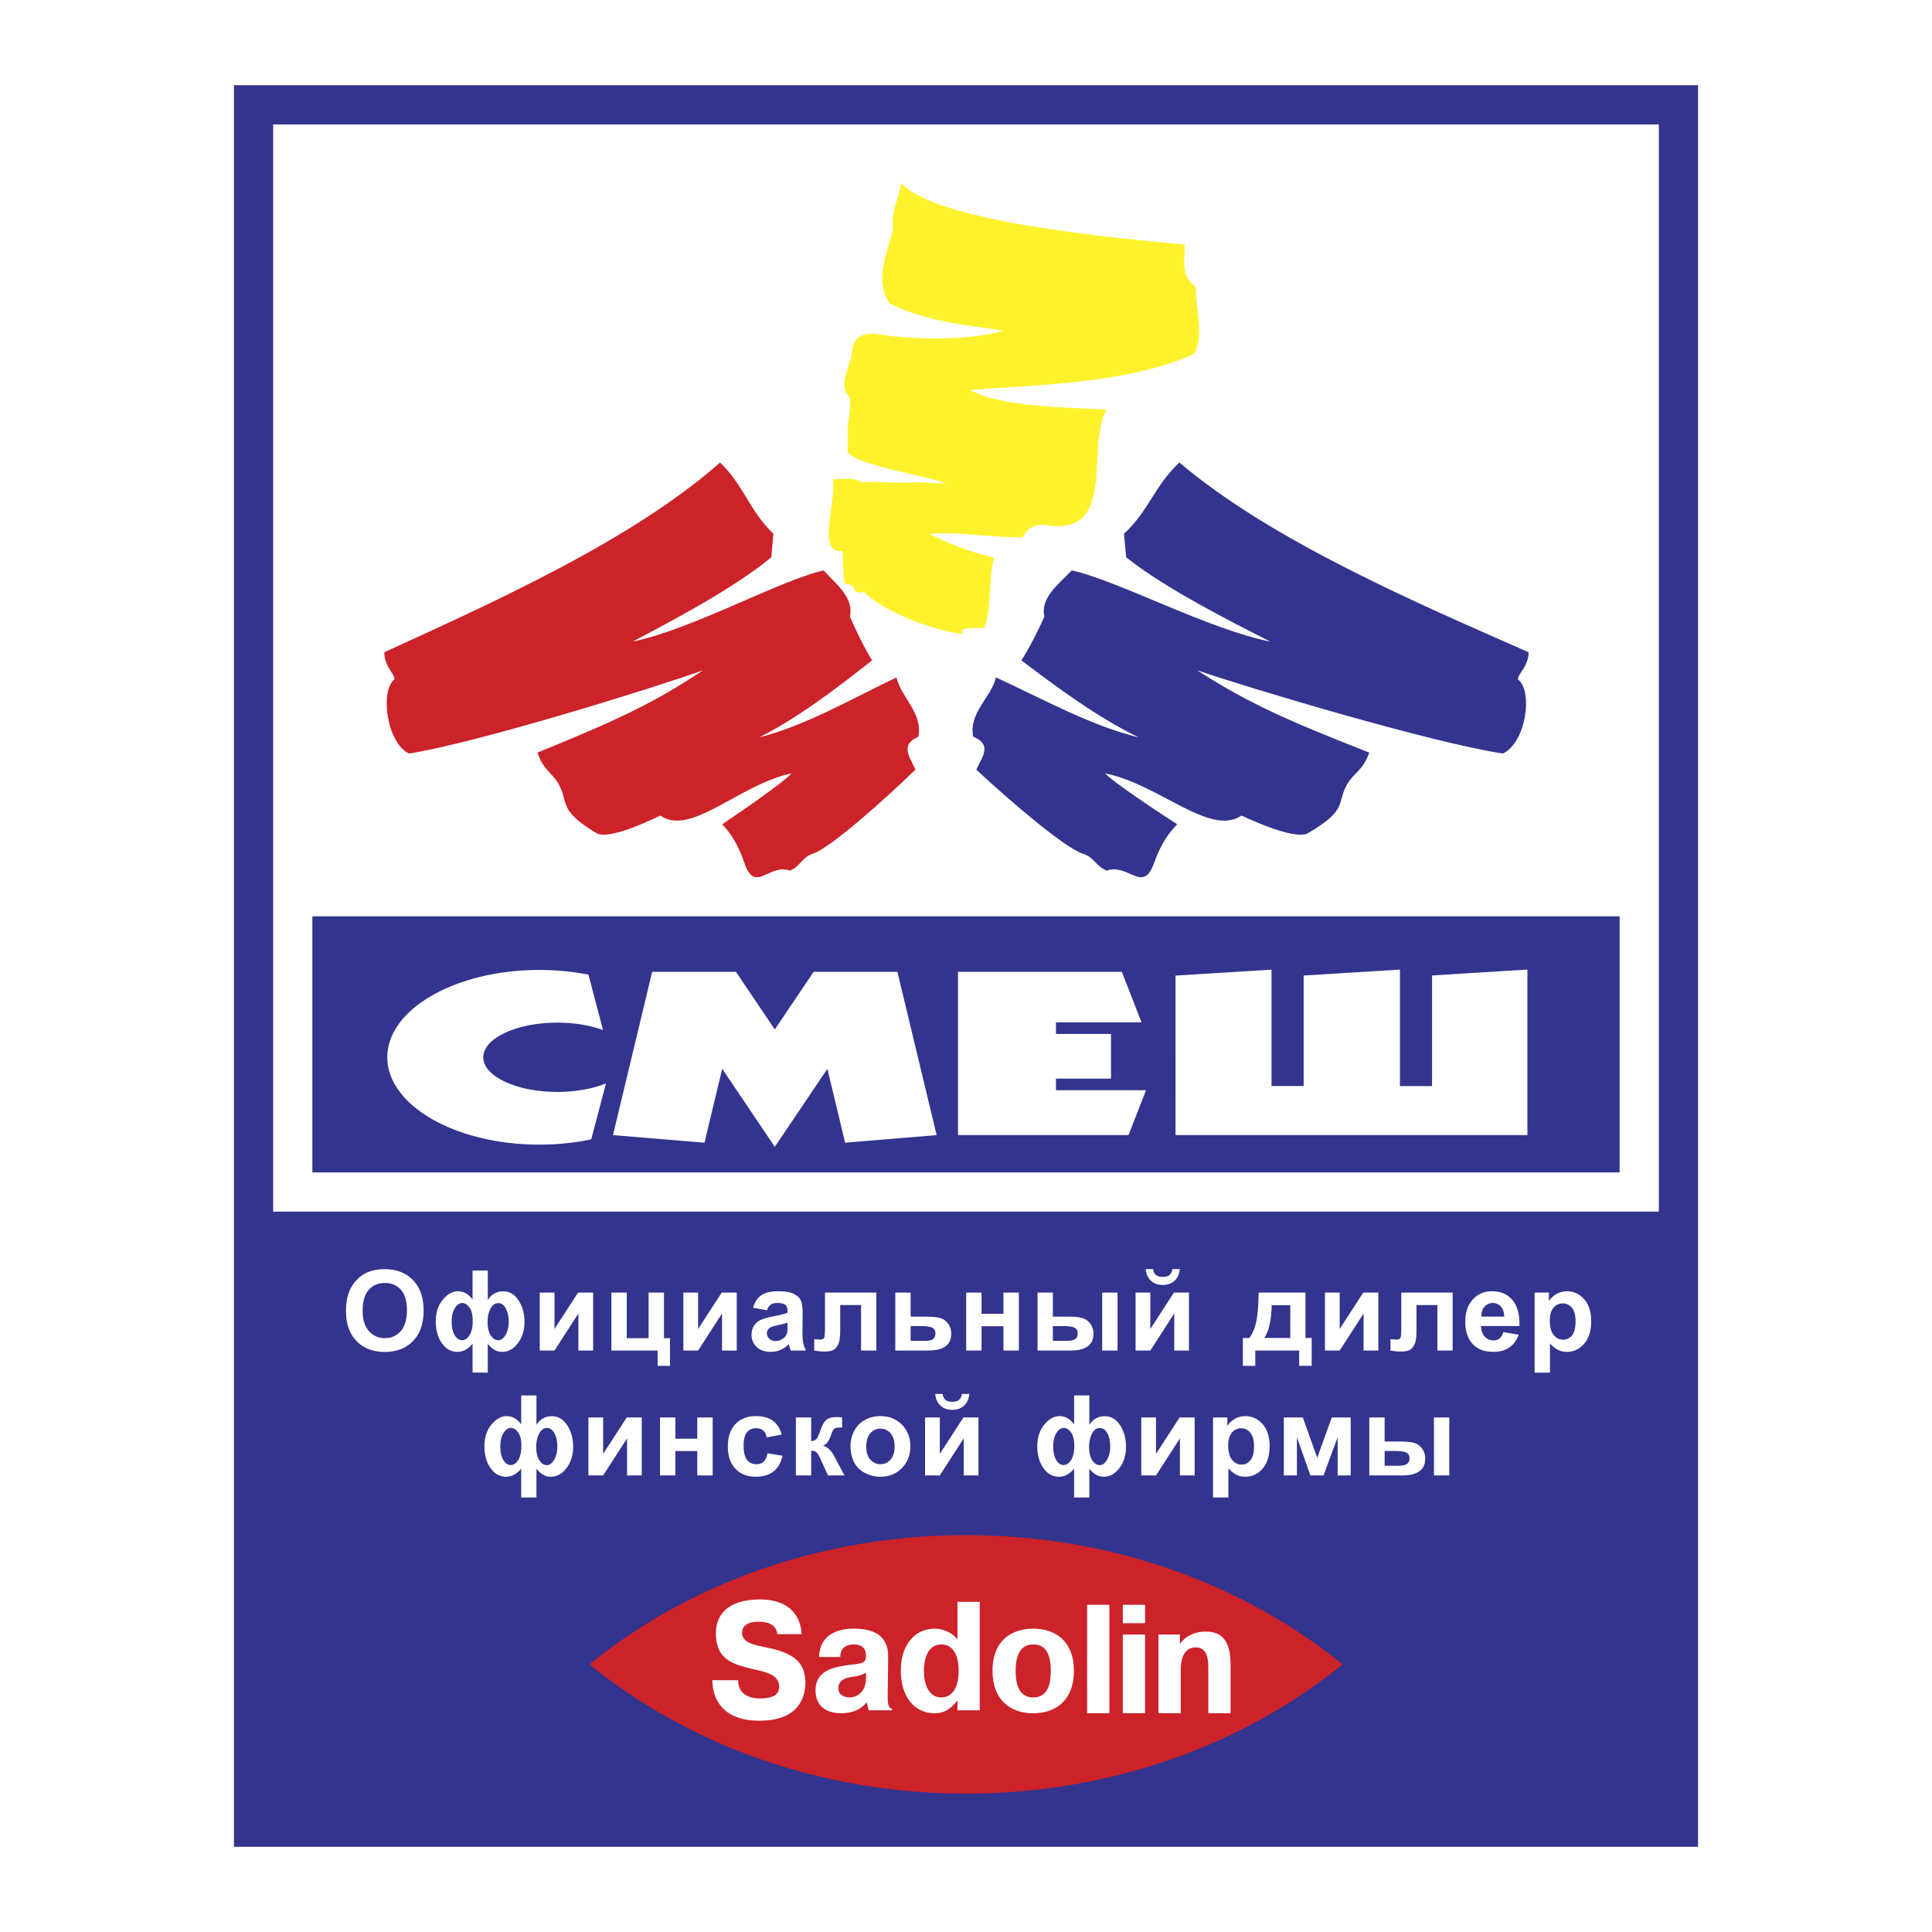 <svg xmlns="http://www.w3.org/2000/svg" width="2500" height="2500" viewBox="0 0 192.756 192.756"><g fill-rule="evenodd" clip-rule="evenodd"><path fill="#fff" d="M0 0h192.756v192.756H0V0z"/><path fill="#33348e" d="M23.34 8.504h146.076v175.748H23.34V8.504z"/><path fill="#fff" d="M27.253 12.417h138.249v108.468H27.253V12.417z"/><path fill="#33348e" d="M31.166 91.42H161.59v25.553H31.166V91.42z"/><path d="M126.861 96.744v11.613h3.203V97.33l9.607-.594v11.621h3.203V97.324l9.516-.59v16.516h-35.107V97.336l9.578-.592zm-31.282.213h16.345l1.967 5.043h-8.537v1.16h5.488v4.453h-5.488v1.16h8.984l-1.746 4.477H95.579V96.957zm-2.131 16.293l-9.13.758-1.77-7.373-5.246 7.785-5.246-7.785-1.77 7.373-9.13-.758 3.912-16.293h8.357l3.876 5.752 3.876-5.752h8.357l3.914 16.293zM53.804 96.771c1.715 0 3.364.164 4.903.469l1.458 5.529c-1.257-.465-2.841-.742-4.561-.742-4.071 0-7.388 1.555-7.388 3.459s3.317 3.459 7.388 3.459c1.857 0 3.556-.324 4.856-.855l-1.473 5.586c-1.618.34-3.364.525-5.183.525-8.358 0-15.166-3.916-15.166-8.715s6.808-8.715 15.166-8.715z" fill="#fff"/><path d="M118.188 24.392c.07 1.726-.465 3.124 1.123 4.229-.07 2.139.879 4.744-.156 6.677-6.307 2.878-14.869 3.072-22.342 3.606 2.985 1.729 9.877 1.751 13.594 1.95-2.07 3.727.967 12.232-5.521 11.611-1.379-.276-2.26-.017-2.863 1.156-3.383 0-6.625-.621-9.247-.345 1.621.88 4.385 1.934 6.387 2.353-.621 2.623-.125 4.669-.953 7.016-2.027.038-2.374.011-2.195.612-2.354-.239-7.6-1.986-9.845-4.224-1.275.447-.468-.779-1.876-.78-.277-1.036-.131-2.615-.257-3.285-2.604.338-.594-4.739-.939-7.155.828 0 2.062-.225 2.959.328 1.104-.207 3.87.167 5.25-.041l3.079.135c-1.739-.732-8.628-1.726-9.783-3.073-.078-.403.041-.856-.037-2.188-.041-.698.5-2.934.12-3.411-1.096-1.371.1-2.512.406-4.965.578-2.095 3.058-1.02 4.438-1.02 3.243.345 8 .236 10.564-.59-3.018-.476-7.699-.854-11.356-2.717-1.587-2.485-.168-4.985.384-7.539-.276-1.726.565-2.768.772-4.493 3.346 3.866 21.262 5.503 28.294 6.153z" fill="#fff22d"/><path d="M77.159 53.252l-.207 2.347c-3.728 3.104-10.042 6.415-13.838 8.417 5.995-1.24 14.639-6.106 19.061-7.105 1.242 1.38 3.037 2.691 2.623 4.624.621 1.38 1.312 2.899 2.208 4.349-3.589 2.83-7.315 5.681-11.25 7.683 4.625-1.173 9.202-3.84 13.688-5.98.415 1.933 2.645 3.542 2.186 5.911-1.931.828-.783 2.117-.3 3.291-3.235 3.138-8.503 7.816-10.214 8.378-1.121.368-1.234 1.247-2.299 1.698-2.045-.783-3.488 2.35-4.533-.736-.448-1.324-1.127-2.761-2.231-3.887 2.026-1.367 6.15-4.206 6.922-5.083-5.193 1.078-10.068 6.351-13.088 4.208-2.002.967-5.336 2.391-6.397 1.748-3.84-2.328-2.712-2.973-3.728-4.841-.651-1.198-1.532-1.383-2.136-3.188 7.94-3.239 11.647-4.957 16.514-8.212-4.967 1.776-22.489 7.229-29.328 8.304-2.208-1.036-2.939-6.227-1.453-7.402.012-.578-.999-1.232-1.021-2.7 10.712-4.909 24.643-11.11 33.507-18.93 2.415 2.345 2.899 4.783 5.314 7.106z" fill="#cc2229"/><path d="M112.141 53.252l.215 2.347c3.877 3.104 10.443 6.415 14.391 8.417-6.234-1.24-15.223-6.106-19.82-7.105-1.293 1.38-3.158 2.691-2.729 4.624-.645 1.38-1.363 2.899-2.295 4.349 3.73 2.83 7.605 5.681 11.697 7.683-4.809-1.173-9.568-3.84-14.234-5.98-.43 1.933-2.75 3.542-2.271 5.911 2.008.828.814 2.117.312 3.291 3.363 3.138 8.84 7.816 10.619 8.378 1.166.368 1.285 1.247 2.393 1.698 2.125-.783 3.627 2.35 4.713-.736.465-1.324 1.172-2.761 2.32-3.887-2.107-1.367-6.396-4.206-7.197-5.083 5.4 1.078 10.469 6.351 13.609 4.208 2.08.967 5.549 2.391 6.65 1.748 3.994-2.328 2.82-2.973 3.877-4.841.678-1.198 1.594-1.383 2.221-3.188-8.256-3.239-12.111-4.957-17.17-8.212 5.164 1.776 23.385 7.229 30.494 8.304 2.297-1.036 3.057-6.227 1.512-7.402-.012-.578 1.039-1.232 1.062-2.7-11.139-4.909-25.625-11.11-34.844-18.93-2.512 2.345-3.014 4.783-5.525 7.106z" fill="#33348e"/><path d="M34.521 130.803c0-.814.121-1.496.364-2.049a3.78 3.78 0 0 1 .744-1.094 3.144 3.144 0 0 1 1.031-.719c.498-.211 1.071-.314 1.722-.314 1.176 0 2.117.363 2.823 1.094.706.729 1.059 1.744 1.059 3.043 0 1.289-.351 2.297-1.052 3.025-.701.727-1.638 1.092-2.809 1.092-1.188 0-2.132-.363-2.833-1.086-.699-.725-1.049-1.723-1.049-2.992zm1.66-.055c0 .904.21 1.59.626 2.057.418.467.948.699 1.591.699.641 0 1.169-.23 1.582-.695.411-.463.617-1.156.617-2.082 0-.914-.201-1.598-.6-2.049-.402-.449-.936-.674-1.599-.674-.666 0-1.201.229-1.608.684-.404.455-.609 1.14-.609 2.06zM47.149 126.762h1.519v2.936c.186-.287.407-.502.666-.646.256-.143.55-.215.881-.215.621 0 1.128.301 1.522.902.394.6.591 1.318.591 2.154 0 .838-.222 1.545-.662 2.119-.44.576-.963.863-1.565.863-.273 0-.53-.066-.768-.205a2.23 2.23 0 0 1-.666-.605v2.881h-1.519v-2.881a2.386 2.386 0 0 1-.712.605 1.63 1.63 0 0 1-.803.205c-.625 0-1.14-.289-1.547-.865-.407-.576-.609-1.305-.609-2.178 0-.867.232-1.586.697-2.152.464-.564.968-.85 1.509-.85.294 0 .562.068.805.209.244.137.463.344.66.621v-2.898h.001zm-1.024 3.24c-.283 0-.532.17-.744.508-.212.342-.318.789-.318 1.344 0 .559.099 1.006.295 1.346.199.338.444.506.738.506.297 0 .55-.168.758-.506.206-.34.31-.801.31-1.383 0-.637-.113-1.098-.338-1.383-.223-.289-.457-.432-.701-.432zm3.578.01c-.312 0-.567.184-.762.549-.197.365-.295.82-.295 1.369 0 .547.106.982.314 1.305.208.32.455.48.744.48.286 0 .533-.18.74-.545.206-.361.311-.789.311-1.283 0-.527-.095-.971-.283-1.332-.191-.362-.446-.543-.769-.543zM53.851 128.963h1.47v3.631l2.353-3.631h1.502v5.781h-1.47v-3.695l-2.385 3.695h-1.47v-5.781zM60.999 128.963h1.532v4.547h2.181v-4.547h1.533v4.547h.603v2.76h-1.236v-1.526h-4.613v-5.781zM68.18 128.963h1.471v3.631l2.353-3.631h1.502v5.781h-1.47v-3.695l-2.385 3.695H68.18v-5.781zM76.527 130.727l-1.388-.252c.156-.559.423-.971.805-1.24.383-.268.948-.404 1.699-.404.684 0 1.191.082 1.526.244.333.162.569.365.705.615.135.248.205.705.205 1.369l-.017 1.787c0 .508.024.883.075 1.125.048.238.141.5.275.773h-1.515a5.658 5.658 0 0 1-.147-.451 2.312 2.312 0 0 0-.054-.18 2.81 2.81 0 0 1-.838.572 2.4 2.4 0 0 1-.954.189c-.595 0-1.065-.162-1.407-.482-.344-.324-.515-.732-.515-1.229 0-.324.078-.615.234-.873.156-.256.375-.451.656-.586.281-.137.688-.256 1.217-.357.714-.135 1.21-.26 1.485-.375v-.152c0-.297-.072-.504-.218-.631-.145-.125-.418-.188-.821-.188-.273 0-.485.053-.638.162-.152.107-.275.294-.37.564zm2.047 1.242a9.872 9.872 0 0 1-.931.234c-.424.09-.701.18-.833.266-.199.143-.3.32-.3.539 0 .215.08.398.24.555.16.156.362.234.609.234.277 0 .539-.092.79-.271a.942.942 0 0 0 .364-.508c.041-.129.06-.379.06-.744v-.305h.001zM82.309 128.963h5.125v5.781H85.91v-4.539h-2.085v2.596c0 .662-.077 1.125-.229 1.393-.152.266-.321.439-.507.523-.185.084-.481.127-.893.127-.243 0-.565-.033-.964-.1v-1.125c.033 0 .119.002.256.008.16.012.282.018.37.018.207 0 .334-.066.381-.205.048-.135.07-.514.07-1.135v-3.342zM89.324 128.963h1.529v2.4h1.537c.603 0 1.065.043 1.389.131.324.088.591.275.805.562.216.289.322.625.322 1.006 0 .559-.191.98-.574 1.26-.383.281-.958.422-1.723.422h-3.284v-5.781h-.001zm1.529 4.814h1.428c.446 0 .732-.074.857-.221a.76.76 0 0 0 .19-.516c0-.279-.11-.473-.326-.578-.215-.105-.598-.158-1.15-.158h-.999v1.473zM96.396 128.963h1.532v2.117h2.187v-2.117h1.537v5.781h-1.537v-2.428h-2.187v2.428h-1.532v-5.781zM103.514 128.963h1.529v2.4h1.535c.604 0 1.064.043 1.381.129.318.084.586.271.805.559.221.285.33.623.33 1.012 0 .559-.191.98-.576 1.26-.385.281-.963.422-1.732.422h-3.271v-5.782h-.001zm1.529 4.814h1.42c.373 0 .641-.061.807-.176.168-.117.252-.305.252-.566 0-.279-.107-.471-.326-.574-.215-.104-.602-.156-1.16-.156h-.992v1.472h-.001zm4.922-4.814h1.531v5.781h-1.531v-5.781zM113.297 128.963h1.471v3.631l2.354-3.631h1.502v5.781h-1.471v-3.695l-2.385 3.695h-1.471v-5.781zm3.666-2.348h.746c-.043.492-.217.881-.52 1.162-.305.281-.697.422-1.18.422-.484 0-.875-.141-1.18-.422-.303-.281-.475-.67-.52-1.162h.746c.025.258.115.451.273.586.154.131.383.197.68.197s.523-.066.68-.197c.158-.135.25-.328.275-.586zM129.619 134.744h-4.379v1.525H124v-2.777h.625c.262-.289.479-.744.648-1.361.172-.617.273-1.674.305-3.168h4.668v4.529h.621v2.777h-1.248v-1.525zm-.889-1.252l.006-3.273h-1.852c-.061 1.6-.314 2.689-.762 3.273h2.608zM132.189 128.963h1.471v3.631l2.354-3.631h1.502v5.781h-1.471v-3.695l-2.385 3.695h-1.471v-5.781zM139.807 128.963h5.123v5.781h-1.523v-4.539h-2.086v2.596c0 .662-.076 1.125-.229 1.393-.152.266-.32.439-.506.523s-.482.127-.893.127c-.244 0-.566-.033-.965-.1v-1.125c.033 0 .119.002.256.008.16.012.283.018.369.018.207 0 .336-.066.383-.205.047-.135.07-.514.07-1.135v-3.342h.001zM149.99 132.904l1.525.256c-.197.559-.506.984-.93 1.275-.422.295-.951.439-1.588.439-1.004 0-1.748-.326-2.232-.984-.381-.527-.572-1.191-.572-1.994 0-.959.252-1.709.754-2.252.5-.543 1.133-.814 1.898-.814.861 0 1.539.285 2.037.854s.734 1.439.715 2.611h-3.834c.01.453.133.807.369 1.059s.531.379.883.379c.24 0 .441-.064.604-.195.164-.134.289-.343.371-.634zm.086-1.545c-.01-.445-.123-.781-.342-1.012a1.052 1.052 0 0 0-.795-.346c-.334 0-.609.123-.826.365-.219.242-.326.572-.322.992h2.285v.001zM153.109 128.963h1.428v.85c.184-.293.436-.529.752-.709a2.062 2.062 0 0 1 1.051-.273c.672 0 1.242.264 1.709.791.469.525.703 1.26.703 2.199 0 .965-.236 1.717-.707 2.252-.473.535-1.045.803-1.715.803a1.96 1.96 0 0 1-.871-.189c-.258-.129-.531-.346-.82-.654v2.914h-1.529v-7.984h-.001zm1.516 2.793c0 .648.127 1.131.387 1.439.256.311.57.467.941.467.355 0 .65-.145.887-.428.236-.285.355-.754.355-1.402 0-.607-.123-1.057-.365-1.352-.244-.293-.545-.439-.904-.439-.373 0-.684.143-.932.432-.246.289-.369.716-.369 1.283zM52.003 139.221h1.519v2.936c.186-.287.407-.502.666-.646.256-.143.55-.215.881-.215.621 0 1.128.301 1.522.902.394.6.591 1.318.591 2.154 0 .838-.222 1.543-.662 2.119s-.963.863-1.565.863c-.273 0-.53-.066-.768-.205a2.219 2.219 0 0 1-.666-.605v2.881h-1.519v-2.881a2.386 2.386 0 0 1-.712.605 1.63 1.63 0 0 1-.803.205c-.625 0-1.14-.289-1.547-.865-.407-.576-.609-1.305-.609-2.178 0-.867.232-1.586.697-2.152.464-.564.968-.85 1.509-.85.294 0 .562.068.805.209.244.137.463.344.66.621v-2.898h.001zm-1.024 3.24c-.283 0-.532.17-.744.508-.212.342-.318.789-.318 1.344 0 .559.099 1.006.295 1.346.199.338.444.506.738.506.297 0 .55-.168.758-.506.206-.34.31-.801.31-1.383 0-.637-.113-1.098-.338-1.383-.223-.289-.457-.432-.701-.432zm3.578.01c-.312 0-.566.184-.762.549-.197.365-.296.82-.296 1.369 0 .547.106.982.314 1.305.208.32.455.48.743.48.287 0 .534-.18.74-.545.206-.361.31-.789.31-1.283 0-.527-.095-.971-.282-1.332-.189-.362-.443-.543-.767-.543zM58.706 141.422h1.469v3.631l2.354-3.631h1.502v5.781h-1.47v-3.695l-2.386 3.695h-1.469v-5.781zM65.848 141.422h1.531v2.117h2.188v-2.117h1.537v5.781h-1.537v-2.428h-2.188v2.428h-1.531v-5.781zM77.998 143.131l-1.509.271c-.05-.301-.166-.527-.346-.68s-.413-.229-.699-.229c-.383 0-.686.131-.913.395-.227.264-.34.703-.34 1.32 0 .686.115 1.172.346 1.453.23.283.539.424.928.424.292 0 .528-.08.714-.246.186-.166.315-.449.392-.852l1.503.254c-.156.691-.457 1.213-.899 1.564-.442.354-1.036.527-1.781.527-.846 0-1.521-.266-2.022-.799-.504-.533-.755-1.273-.755-2.219 0-.953.253-1.695.756-2.229.506-.533 1.188-.799 2.048-.799.705 0 1.264.152 1.681.455.414.306.713.769.896 1.39zM79.406 141.422h1.526v2.361c.253-.027.433-.105.539-.234.104-.125.232-.404.381-.832.195-.57.411-.936.643-1.094.232-.16.537-.24.915-.24.115 0 .318.01.604.027l.006 1.014c-.404 0-.662.037-.773.113-.113.08-.234.316-.364.713-.178.533-.435.863-.768.986.481.135.89.553 1.225 1.258.017.037.037.074.06.115l.854 1.594h-1.645l-.762-1.67c-.156-.338-.292-.557-.405-.652-.115-.096-.285-.143-.509-.143v2.465h-1.526v-5.781h-.001zM84.857 144.23c0-.508.126-1 .375-1.477a2.582 2.582 0 0 1 1.065-1.088c.459-.25.973-.377 1.539-.377.874 0 1.591.285 2.151.854s.838 1.287.838 2.154c0 .873-.283 1.598-.846 2.174-.565.576-1.275.863-2.132.863a3.348 3.348 0 0 1-1.517-.359 2.467 2.467 0 0 1-1.099-1.053c-.248-.462-.374-1.026-.374-1.691zm1.569.082c0 .574.135 1.012.409 1.316.271.305.608.457 1.007.457s.734-.152 1.004-.457c.271-.305.407-.746.407-1.328 0-.564-.135-1.002-.407-1.307-.27-.305-.604-.457-1.004-.457s-.736.152-1.007.457c-.273.306-.409.747-.409 1.319zM92.295 141.422h1.47v3.631l2.354-3.631h1.502v5.781H96.15v-3.695l-2.385 3.695h-1.47v-5.781zm3.665-2.348h.745c-.042.492-.215.881-.518 1.162-.305.281-.697.422-1.18.422s-.876-.141-1.179-.422-.476-.67-.521-1.162h.747c.024.258.115.451.271.586.156.131.383.197.681.197.297 0 .524-.066.68-.197.157-.135.249-.328.274-.586zM107.164 139.221h1.52v2.936a1.9 1.9 0 0 1 .664-.646 1.78 1.78 0 0 1 .881-.215c.621 0 1.129.301 1.523.902.393.6.59 1.318.59 2.154 0 .838-.221 1.543-.66 2.119-.441.576-.963.863-1.566.863-.273 0-.529-.066-.768-.205a2.19 2.19 0 0 1-.664-.605v2.881h-1.52v-2.881a2.377 2.377 0 0 1-.713.605c-.25.139-.518.205-.803.205-.623 0-1.139-.289-1.545-.865-.408-.576-.611-1.305-.611-2.178 0-.867.232-1.586.697-2.152.465-.564.969-.85 1.51-.85.295 0 .562.068.805.209.244.137.463.344.66.621v-2.898zm-1.023 3.24c-.283 0-.533.17-.744.508-.211.342-.318.789-.318 1.344 0 .559.1 1.006.297 1.346.197.338.443.506.736.506.299 0 .551-.168.76-.506.205-.34.311-.801.311-1.383 0-.637-.113-1.098-.34-1.383-.226-.289-.46-.432-.702-.432zm3.578.01c-.312 0-.568.184-.764.549s-.295.82-.295 1.369c0 .547.105.982.314 1.305.209.32.455.48.744.48.285 0 .533-.18.738-.545.207-.361.311-.789.311-1.283 0-.527-.094-.971-.281-1.332-.189-.362-.445-.543-.767-.543zM113.865 141.422h1.471v3.631l2.353-3.631h1.502v5.781h-1.47v-3.695l-2.385 3.695h-1.471v-5.781zM121.025 141.422h1.428v.85c.184-.293.434-.529.75-.709a2.074 2.074 0 0 1 1.053-.273c.67 0 1.242.264 1.707.791.469.525.703 1.26.703 2.199 0 .965-.236 1.717-.705 2.252-.473.535-1.045.803-1.717.803a1.95 1.95 0 0 1-.869-.189c-.26-.129-.531-.346-.82-.654v2.914h-1.529v-7.984h-.001zm1.514 2.793c0 .648.129 1.131.387 1.439.258.311.572.467.943.467.355 0 .65-.145.887-.428.236-.285.355-.754.355-1.402 0-.607-.123-1.057-.367-1.352-.244-.293-.545-.439-.902-.439a1.17 1.17 0 0 0-.932.432c-.248.289-.371.716-.371 1.283zM128.088 141.422h1.896l1.436 4.029 1.449-4.029h1.889v5.781h-1.301v-3.807l-1.41 3.807h-1.307l-1.345-3.807v3.807h-1.307v-5.781zM136.615 141.422h1.529v2.4h1.535c.602 0 1.062.043 1.381.129.318.084.586.271.805.557.221.287.33.625.33 1.014 0 .559-.191.98-.576 1.26-.385.281-.963.422-1.732.422h-3.271v-5.782h-.001zm1.53 4.814h1.42c.371 0 .641-.061.807-.176.168-.117.252-.305.252-.566 0-.279-.109-.471-.326-.574-.215-.104-.602-.156-1.162-.156h-.99v1.472h-.001zm4.921-4.814h1.529v5.781h-1.529v-5.781z" fill="#fff"/><path d="M58.811 166.055c9.825 7.996 23.036 12.896 37.567 12.896 14.53 0 27.741-4.9 37.567-12.896-9.826-7.998-23.037-12.896-37.567-12.896-14.531-.001-27.742 4.898-37.567 12.896z" fill="#cc2229"/><path fill="#fff" d="M112.023 160.109h2.221v1.838h-2.221v-1.838zM83.833 165.318c0-1.16.964-1.252 1.359-1.252.249 0 1.169.016 1.199 1.035v.217c-.044.773-.628.619-2.266.881-1.344.232-2.761.666-2.761 2.459 0 .648.218 2.273 2.586 2.273.906 0 1.899-.293 2.484-1.066h.043l.19.773h2.338v-.141c-.424-.107-.453-.633-.438-1.484l.044-3.586c.015-.914-.059-2.939-3.404-2.939-.804 0-3.39.094-3.492 2.83h2.118zm2.572 2.073c0 1.576-1.081 1.963-1.622 1.963-.409 0-1.14-.17-1.14-.912 0-.881.833-1.051 1.3-1.127.862-.156.79-.109 1.461-.418v.494h.001zM117.717 164.02c.6-.865 1.578-1.236 2.572-1.236 1.008 0 2.484.295 2.484 3.215v4.934h-2.221v-4.547c0-.771-.074-2.023-1.258-2.023-1.461 0-1.49 1.809-1.49 2.148v4.422h-2.221v-7.854h2.133v.941h.001zM114.244 163.078v7.854h-2.221v-7.854h2.221zM110.686 160.109v10.823h-2.221v-10.823h2.221zM103.084 170.932c2.309 0 4.062-1.346 4.062-4.236 0-2.861-1.74-4.205-4.062-4.205-2.074 0-4.061 1.111-4.061 4.205 0 2.89 1.752 4.236 4.061 4.236zm0-1.578c-1.578 0-1.754-1.652-1.754-2.658 0-2.506 1.258-2.629 1.754-2.629.555 0 1.754.123 1.754 2.629 0 .99-.147 2.658-1.754 2.658zM97.748 170.639v-10.824h-2.221v3.758c-.497-.697-1.505-1.084-2.235-1.084-2.119 0-3.419 1.717-3.419 4.191 0 2.52 1.285 4.252 3.375 4.252.935 0 1.52-.371 2.25-1.236h.029v.943h2.221zm-2.104-3.928c0 1.947-.848 2.643-1.739 2.643-1.052 0-1.724-1.004-1.724-2.643 0-1.361.468-2.645 1.724-2.645 1.11 0 1.739.944 1.739 2.645zM73.647 167.637c-.016.705.34 1.816 2.163 1.816.958 0 1.931-.182 1.931-1.178 0-1.242-1.437-1.473-2.75-1.783-1.946-.457-3.569-.98-3.569-3.531 0-1.848 1.174-3.385 4.435-3.385 2.998 0 4.079 1.799 4.11 3.467h-2.411c-.061-.621-.478-1.242-1.854-1.242-1.267 0-1.668.523-1.668 1.096 0 .996 1.205 1.209 2.132 1.404 2.271.459 4.187 1.064 4.187 3.566 0 .932-.247 3.809-4.573 3.809-3.987 0-4.697-2.518-4.712-4.039h2.579z"/></g></svg>